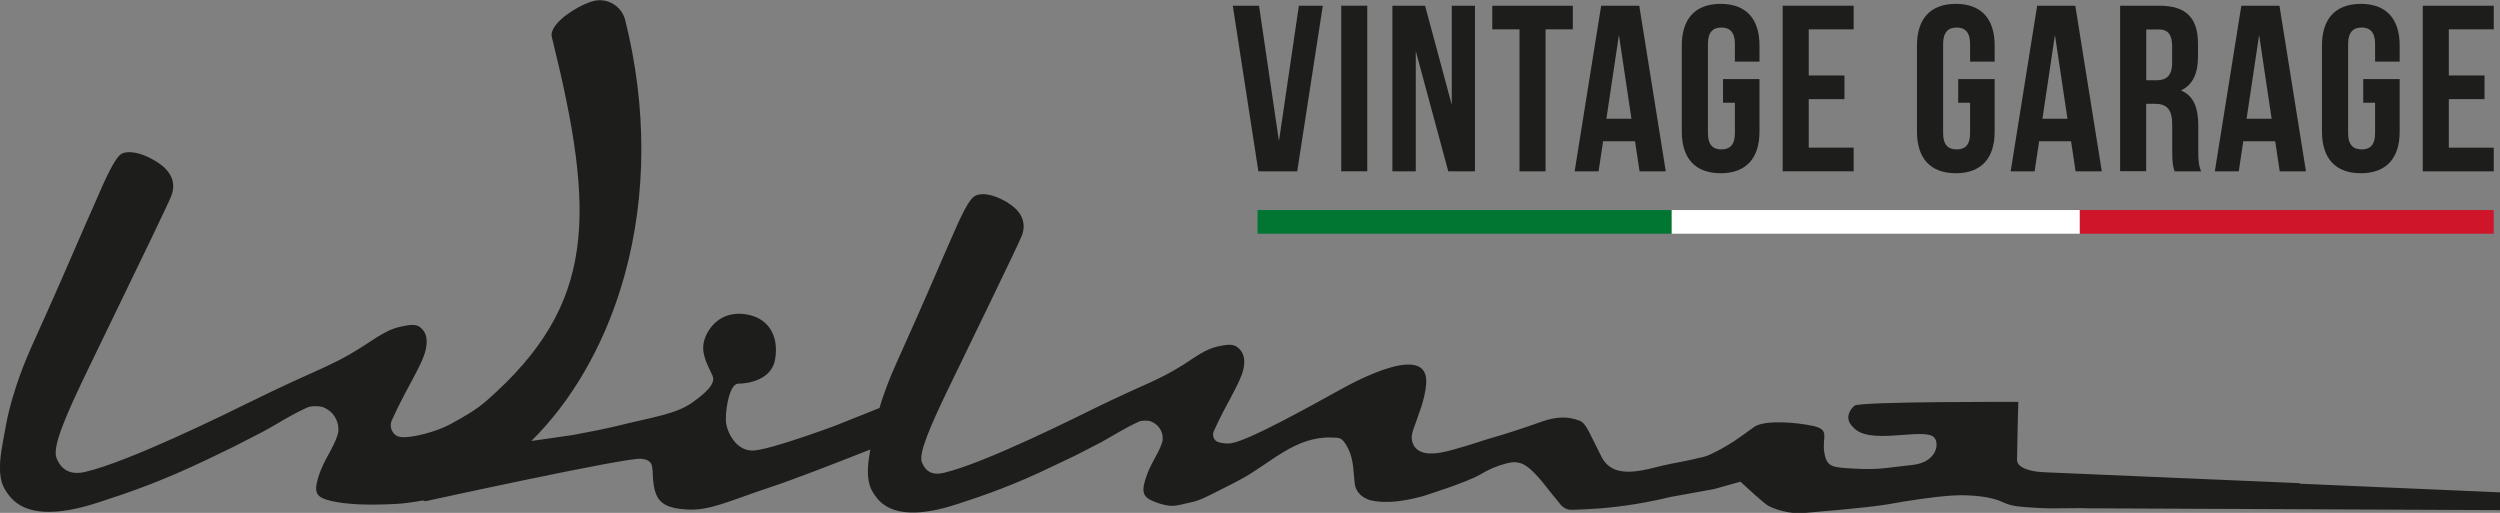 <?xml version="1.0" encoding="UTF-8"?><svg id="Livello_2" xmlns="http://www.w3.org/2000/svg" viewBox="0 0 271.6 55.72"><rect x="0" y="0" width="271.6" height="55.72" fill="#808080" stroke="none"/><defs><style>.cls-1{fill:#007632;}.cls-2{fill:#fff;}.cls-3{fill:#cf152a;}.cls-4{fill:#1d1d1b;}</style></defs><g id="grafica"><path class="cls-4" d="m249.83,52.49l-27.38-1.17-.75-.04c-1.13-.09-2.57-.44-2.57-1.33,0-1.1.14-6.29.14-6.29,0,0-17.2-.06-17.79.41-.53.43-.99,1.28-.41,2.05.55.72,1.24,1.24,3.42,1.24s4.93-.55,5.61.14c.68.68.27,2.74-2.33,3.01-2.59.27-3.56.55-6.16.41-2.59-.14-3.15-.14-3.42-1.78-.27-1.64.69-2.45-1.23-2.87-1.92-.41-5.34-.68-6.43.14-.69.52-1.6,1.15-2.17,1.54l-.63.39c-.56.35-1.99,1.14-2.63,1.29-.74.18-1.91.45-3.65.77-2.36.45-6.02,2.01-7.45-.75-.36-.71-.55-1.1-1.08-2.16-.28-.55-.69-1.54-1.3-1.78-1.39-.55-2.72-.4-4.11.09-1.78.63-3.64,1.26-5.47,1.78-.99.28-1.96.64-2.96.92-1.33.37-3.7,1.24-4.96.44-.45-.28-.7-.73-.75-1.33-.02-.25.05-.58.18-.98.55-1.59,1.26-3.22,1.39-4.92.35-4.6-7.53-.37-9.17.53-2.86,1.57-10.17,5.69-12.07,5.92-.44.05-.86,0-1.29-.11-.51-.13-.76-.7-.55-1.19,1.31-2.95,2.87-5.2,3.22-6.74.2-.9.15-1.83-.7-2.44-.55-.4-1.42-.17-2.04-.05-1.35.26-2.63,1.26-3.78,1.99-2.86,1.79-3.92,1.95-9.43,4.63-1.88.92-12.14,6.08-16.6,7.12-1.34.31-2.02-.24-2.38-1.15-.37-.93.86-3.8,2.8-7.84,1.95-4.04,7.61-15.63,8.06-16.78.44-1.14.18-2.36-1.15-3.32-1.33-.97-3.03-1.49-3.95-.99-.91.5-2.23,3.93-3.02,5.66-.58,1.28-2.05,4.84-5.59,12.69-.57,1.26-1.07,2.56-1.51,3.88l-.08.25c-.06.18-.1.37-.16.55l-4.77,1.91s-7.26,2.71-9.03,2.72c-1.78,0-2.69-1.91-2.86-2.91-.17-1.01.27-4.37,1.32-4.36,1.14,0,3.6-.44,3.99-2.6.45-2.55-.69-4.37-2.75-4.85-2.41-.57-4.05.63-4.78,2.29-.66,1.52-.02,2.7.73,4.28.44.93-.94,2.03-2.16,2.91-1.77,1.28-4.32,1.6-8.14,2.55-1.32.32-3.08.67-4.81.99-1.52.22-3.07.44-4.57.66.27-.27.54-.54.8-.82,4.21-4.45,7.49-10.48,9.35-17.25,2.39-8.67,2.41-18.24.05-27.66-.37-1.5-1.9-2.43-3.41-2.08-1.18.28-3.52,1.58-4.33,2.9-.22.37-.31.7-.24.98,4.79,19.31,4.87,29.06-7.02,39.5-1.22,1.07-2.37,1.71-3.97,2.59-1.44.8-4.32,1.6-5.52,1.39-.35-.06-.65-.29-.82-.62-.19-.36-.21-.8-.04-1.18.65-1.46,1.35-2.78,1.98-3.94.8-1.49,1.49-2.77,1.7-3.74.26-1.18.04-1.96-.68-2.48-.47-.34-1.27-.17-1.9-.04l-.19.04c-1.19.24-2.34,1-3.45,1.73-.27.18-.53.35-.79.51-2.04,1.29-3.33,1.86-5.45,2.82-1.33.6-3,1.35-5.41,2.52l-.8.39c-3.37,1.66-13.64,6.71-18.34,7.8-1.53.35-2.57-.16-3.1-1.51-.46-1.16.84-4.27,3.23-9.24.64-1.33,1.63-3.37,2.73-5.64,2.74-5.65,6.15-12.68,6.51-13.6.5-1.32.08-2.51-1.22-3.45-1.13-.82-2.41-1.3-3.35-1.3-.33,0-.62.06-.84.18-.75.41-1.94,3.15-2.72,4.96-.22.52-.43.99-.61,1.39-.22.47-.54,1.22-1.02,2.32-1,2.3-2.65,6.15-5.42,12.27-.64,1.43-1.22,2.92-1.71,4.41l-.09.3c-.48,1.46-.86,3-1.12,4.57-.04.24-.09.5-.14.75-.29,1.62-.6,3.3-.16,4.78.13.45.48,1.04.93,1.56,1.63,1.9,4.82,2.1,9.5.58,3.49-1.13,7.05-2.35,12.2-4.84l2.53-1.22,3.23-1.66c.5-.27,1-.56,1.5-.85.98-.58,2-1.17,3.25-1.75.49-.22,1.44-.19,1.85,0,.77.36,1.21.86,1.47,1.67.09.27.15.84.02,1.25-.26.81-.61,1.45-.98,2.13-.41.75-.84,1.53-1.16,2.61-.25.83-.27,1.37-.07,1.71.19.34.64.57,1.49.77,1.56.38,3.98.49,6.99.33.41-.02.82-.06,1.22-.11.59-.07,1.18-.16,1.76-.27l.29.08s21.78-4.77,23.41-4.61c1.66.16,1.09,1.14,1.38,2.87.29,1.72,1.01,2.48,3.55,2.64,2.54.16,4.5-.89,9.12-2.42,2.54-.84,7.18-2.64,10.86-4.1-.23,1.3-.43,2.68-.06,3.92.15.5.52,1.05.86,1.46,1.99,2.33,6.06,1.39,8.57.58,3.08-1,6.2-2.07,10.65-4.23l2.21-1.05,2.82-1.45c1.3-.71,2.49-1.5,4.12-2.25.35-.16,1.09-.15,1.38,0,.67.31.96.73,1.15,1.29.06.21.1.65.02.92-.47,1.46-1.33,2.34-1.86,4.13-.49,1.61-.04,2.01,1.43,2.51.4.14.79.23,1.22.28.74.09,1.6-.24,2.34-.37,1.06-.21,2.08-.82,3.05-1.29.89-.44,1.69-.85,2.39-1.23,3.2-1.73,5.86-4.65,9.83-4.52.81.03,1.04,0,1.47.65.94,1.4.85,2.75,1.03,4.3.03.28.15,1.35,1.65,1.85,1.87.46,3.94.05,5.67-.4.16-.05,4.88-1.52,6.34-2.39.87-.53,1.8-.92,2.8-1.19,1.18-.33,1.91-.05,2.75.74.45.41.91.93,1.39,1.53.46.59,1.01,1.27,1.65,2.05.04.05.48.69,1.19.71.5.02,2.64-.1,3.24-.15,2.59-.21,5.16-.64,7.68-1.25l4.69-.85,2.86-.8c.7.65,2.45,2.26,2.98,2.59.69.41,2.46.95,3.84.82,1.36-.14,6.84-.55,9.17-.95,2.32-.41,4.92-.82,6.97-.95,2.05-.14,4.37.14,5.46.68,1.1.55,2.19.55,4.25.68.48.04,2.21.03,4.56,0l.02.02,45.29.2v-1.93l-21.77-.94Z"/><path class="cls-4" d="m138.95,15.3l2.16-14.68h2.6l-2.78,17.99h-4.22l-2.78-17.99h2.85l2.16,14.68Z"/><path class="cls-4" d="m145.71.62h2.83v17.99h-2.83V.62Z"/><path class="cls-4" d="m153.81,5.58v13.03h-2.54V.62h3.55l2.9,10.77V.62h2.52v17.99h-2.9l-3.52-13.03Z"/><path class="cls-4" d="m162.13.62h8.74v2.57h-2.96v15.42h-2.83V3.19h-2.96V.62Z"/><path class="cls-4" d="m180.97,18.61h-2.85l-.49-3.26h-3.47l-.49,3.26h-2.6l2.88-17.99h4.14l2.88,17.99Zm-6.45-5.71h2.72l-1.36-9.1-1.36,9.1Z"/><path class="cls-4" d="m187.19,8.59h3.96v5.71c0,2.88-1.44,4.52-4.22,4.52s-4.22-1.64-4.22-4.52V4.94c0-2.88,1.44-4.52,4.22-4.52s4.22,1.64,4.22,4.52v1.75h-2.67v-1.93c0-1.28-.57-1.77-1.47-1.77s-1.46.49-1.46,1.77v9.72c0,1.28.57,1.75,1.46,1.75s1.47-.46,1.47-1.75v-3.32h-1.29v-2.57Z"/><path class="cls-4" d="m196.5,8.2h3.88v2.57h-3.88v5.27h4.88v2.57h-7.71V.62h7.71v2.57h-4.88v5.01Z"/><path class="cls-4" d="m212.74,8.59h3.96v5.71c0,2.88-1.44,4.52-4.22,4.52s-4.22-1.64-4.22-4.52V4.94c0-2.88,1.44-4.52,4.22-4.52s4.22,1.64,4.22,4.52v1.75h-2.67v-1.93c0-1.28-.57-1.77-1.46-1.77s-1.47.49-1.47,1.77v9.72c0,1.28.57,1.75,1.47,1.75s1.46-.46,1.46-1.75v-3.32h-1.29v-2.57Z"/><path class="cls-4" d="m228.34,18.61h-2.85l-.49-3.26h-3.47l-.49,3.26h-2.6l2.88-17.99h4.14l2.88,17.99Zm-6.45-5.71h2.72l-1.36-9.1-1.36,9.1Z"/><path class="cls-4" d="m236.25,18.61c-.15-.46-.26-.75-.26-2.21v-2.83c0-1.67-.57-2.29-1.85-2.29h-.98v7.32h-2.83V.62h4.27c2.93,0,4.19,1.36,4.19,4.14v1.41c0,1.85-.59,3.06-1.85,3.65,1.41.59,1.88,1.95,1.88,3.83v2.78c0,.87.03,1.52.31,2.18h-2.88Zm-3.08-15.42v5.53h1.11c1.05,0,1.7-.46,1.7-1.9v-1.77c0-1.29-.44-1.85-1.44-1.85h-1.36Z"/><path class="cls-4" d="m250.52,18.61h-2.85l-.49-3.26h-3.47l-.49,3.26h-2.6l2.88-17.99h4.14l2.88,17.99Zm-6.45-5.71h2.72l-1.36-9.1-1.36,9.1Z"/><path class="cls-4" d="m256.74,8.59h3.96v5.71c0,2.88-1.44,4.52-4.22,4.52s-4.22-1.64-4.22-4.52V4.94c0-2.88,1.44-4.52,4.22-4.52s4.22,1.64,4.22,4.52v1.75h-2.67v-1.93c0-1.28-.57-1.77-1.46-1.77s-1.47.49-1.47,1.77v9.72c0,1.28.57,1.75,1.47,1.75s1.46-.46,1.46-1.75v-3.32h-1.29v-2.57Z"/><path class="cls-4" d="m266.04,8.2h3.88v2.57h-3.88v5.27h4.88v2.57h-7.71V.62h7.71v2.57h-4.88v5.01Z"/><rect class="cls-2" x="181.59" y="22.82" width="44.37" height="2.57"/><rect class="cls-1" x="136.62" y="22.82" width="44.97" height="2.57"/><rect class="cls-3" x="225.95" y="22.82" width="44.97" height="2.57"/></g></svg>